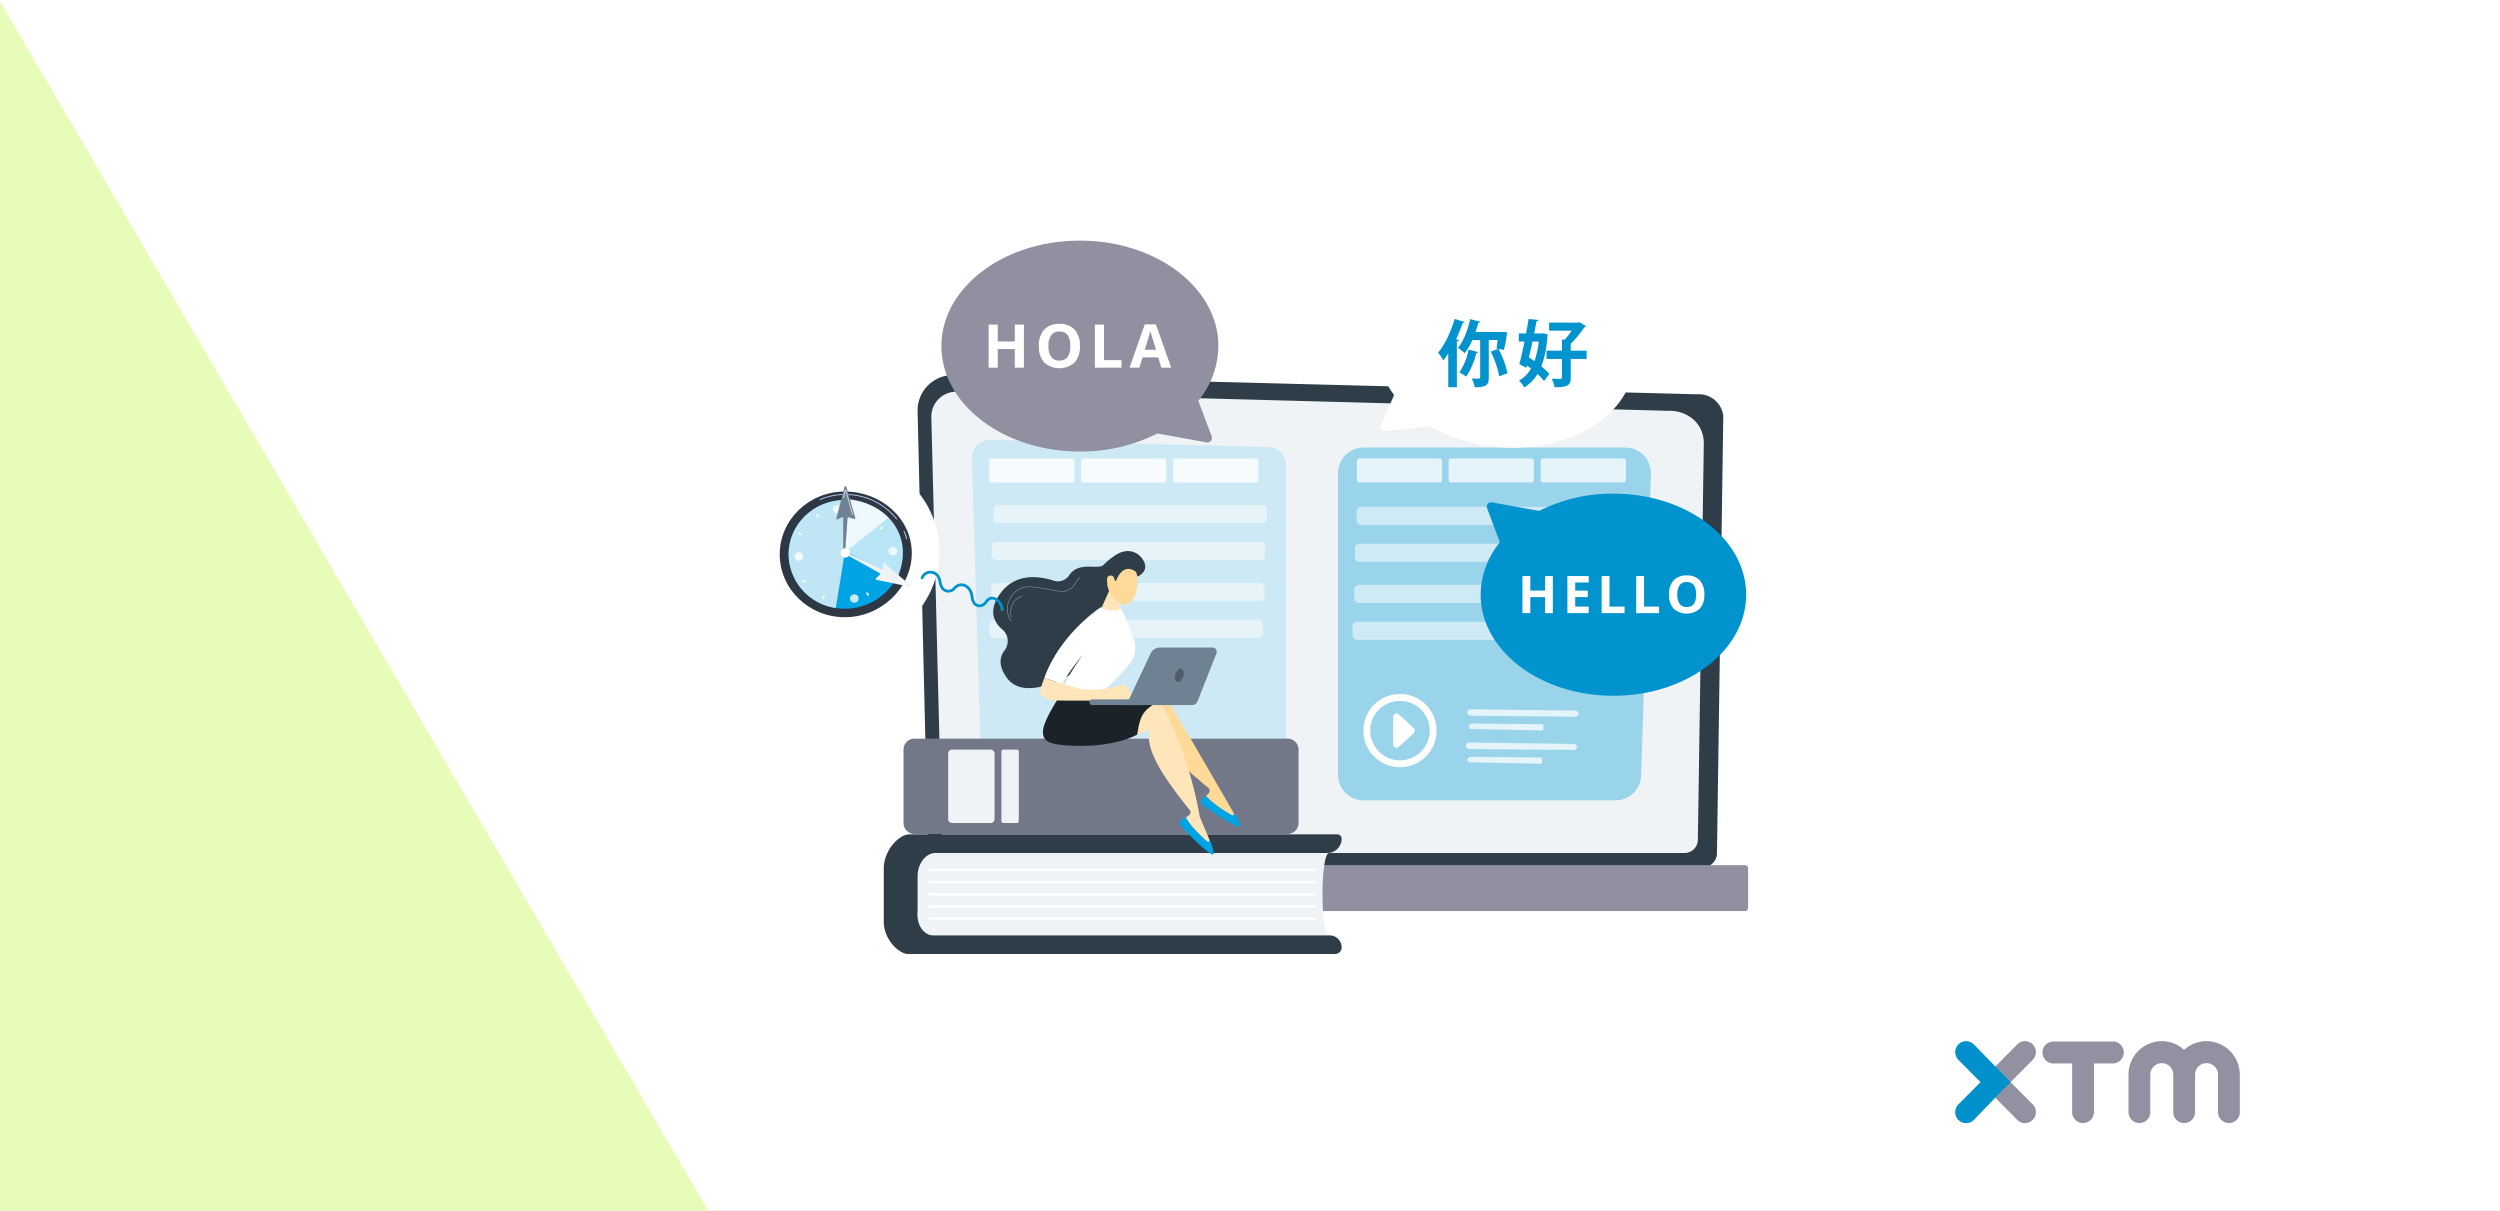 <svg xmlns="http://www.w3.org/2000/svg" xmlns:xlink="http://www.w3.org/1999/xlink" width="826" height="400" viewBox="0 0 826 400"><rect x="0" y="0" width="826" height="400" fill="#333333" stroke="none"/><defs><clipPath id="a"><rect width="94" height="27.078" fill="none"/></clipPath><clipPath id="b"><rect width="285.575" height="282.768" fill="none"/></clipPath><clipPath id="c"><rect width="285.574" height="282.768" fill="none"/></clipPath><clipPath id="d"><rect width="91.699" height="43.989" fill="none"/></clipPath><clipPath id="e"><rect width="90.337" height="5.999" fill="none"/></clipPath><clipPath id="h"><rect width="90.338" height="5.999" fill="none"/></clipPath><clipPath id="i"><rect width="88.888" height="7.943" fill="none"/></clipPath><clipPath id="k"><path d="M443.677,1084.822l-5.731.683-6.732,14.564,11.216-6.532c-1.11,7.675,13.3,19.082,18.239,23.244a1.135,1.135,0,0,1,.09,1.653l-1.973,2.065a22.658,22.658,0,0,0,11.194,6.365l-1.04-1.918c-.038-.015-20.569-35.969-23.344-39.353a2.15,2.15,0,0,0-1.664-.787,2.195,2.195,0,0,0-.256.015" transform="translate(-431.214 -1084.806)" fill="none"/></clipPath><clipPath id="m"><path d="M419.129,1120.24l12.305-4.127c-2.64,7.292,9.161,21.378,13.158,26.454a1.135,1.135,0,0,1-.247,1.637l-2.35,1.623a22.658,22.658,0,0,0,9.674,8.5l-.63-2.089c-.034-.022-3.115-7.444-3.149-7.466a130.687,130.687,0,0,0-11.747-35.8,2.151,2.151,0,0,0-1.724-1.144l-5.75-.491Z" transform="translate(-419.129 -1107.339)" fill="none"/></clipPath><clipPath id="o"><path d="M398.576,895.676c1.765,1.206,5.514,1,5.652.882s1.911-6,1.982-6.234l-4.033-2.616Z" transform="translate(-398.576 -887.708)" fill="#fee5ba"/></clipPath><clipPath id="p"><path d="M286.254,1064.234a2.119,2.119,0,0,0,.774,2.434,14.005,14.005,0,0,0,2,1.247c1.044.457,24.045.144,24.045.144l5.3-.389-4.551-4.952-5.257,1.415s-6.128.95-9.636,0l-3.507-.949-7.927-2.467Z" transform="translate(-286.133 -1060.716)" fill="#fee5ba"/></clipPath><clipPath id="r"><path d="M408.062,857.17a8.981,8.981,0,0,0,4.586,6.842c1.683.962,4.122.319,5.182-4.367s-.531-7.538-.531-7.538a2.743,2.743,0,0,0-2.5-1.3c-3.053,0-7.235,3.318-6.739,6.362" transform="translate(-408.022 -850.808)" fill="none"/></clipPath><clipPath id="t"><path d="M409.687,873c-2.01.087-.88,3.152-.366,4.26l1.266-1.058s1.081-3.2-.822-3.2l-.077,0" transform="translate(-408.538 -873)" fill="#ffd997"/></clipPath><clipPath id="v"><rect width="43.635" height="43.304" fill="none"/></clipPath><clipPath id="w"><rect width="2.873" height="2.768" fill="none"/></clipPath><clipPath id="aa"><rect width="0.87" height="1.3" fill="none"/></clipPath><clipPath id="ac"><rect width="1.242" height="0.981" fill="none"/></clipPath><clipPath id="ae"><rect width="1.32" height="0.882" fill="none"/></clipPath><clipPath id="ag"><rect width="0.97" height="1.234" fill="none"/></clipPath><clipPath id="ai"><rect width="19.049" height="26.458" fill="none"/></clipPath><clipPath id="aj"><rect width="8.705" height="2.009" fill="none"/></clipPath><clipPath id="ak"><rect width="3.27" height="8.226" fill="none"/></clipPath><clipPath id="am"><rect width="826" height="400"/></clipPath></defs><g id="al" clip-path="url(#am)"><rect width="826" height="400" fill="#f1f9fc"/><g transform="translate(-9653 5054)"><g transform="translate(0 -438)"><g transform="translate(0 -1005)"><g transform="translate(0 -1137)"><rect width="826" height="400" transform="translate(9653 -2474)" fill="#fff"/><path d="M0,.442,234,400H0Z" transform="translate(9653 -2474)" fill="#e7fcb9"/><g transform="translate(10299 -2130)"><g clip-path="url(#a)"><path d="M84.153,0a10.876,10.876,0,0,0-7.384,2.88A10.893,10.893,0,0,0,69.385,0,11.032,11.032,0,0,0,58.4,11.06V23.452a3.6,3.6,0,1,0,7.205,0V11.06a3.79,3.79,0,1,1,7.581,0V23.452a3.6,3.6,0,1,0,7.205,0V11.06a3.79,3.79,0,1,1,7.581,0V23.452a3.6,3.6,0,1,0,7.205,0V11.06A11.086,11.086,0,0,0,84.153,0M24.2,27.078a3.575,3.575,0,0,0,2.548-1.062,3.64,3.64,0,0,0,0-5.121l-7.3-7.352,7.3-7.361a3.64,3.64,0,0,0,0-5.121,3.582,3.582,0,0,0-5.087,0L11.8,10.979a3.645,3.645,0,0,0,0,5.13l9.851,9.917A3.575,3.575,0,0,0,24.2,27.087M56.834,3.744a3.616,3.616,0,0,1-3.6,3.627H46.982V23.452a3.6,3.6,0,1,1-7.205,0V7.37H33.528A3.627,3.627,0,0,1,33.537.117h19.7a3.616,3.616,0,0,1,3.6,3.627" transform="translate(-1.14 0)" fill="#9191a1"/><path d="M1.055,1.062a3.64,3.64,0,0,0,0,5.121l7.3,7.361L1.055,20.9a3.651,3.651,0,0,0,0,5.13,3.587,3.587,0,0,0,5.1,0L15.7,16.108l2.61-2.565L6.142,1.062a3.577,3.577,0,0,0-5.087,0" transform="translate(0 0)" fill="#0091cc"/></g></g></g></g></g></g><g transform="translate(2129.466 1780.582)"><g transform="translate(-1881.04 -1748.02)"><g transform="translate(43.57)"><g clip-path="url(#b)"><g transform="translate(0 0)"><g clip-path="url(#c)"><path d="M438.66,649.709c7.761-.134,15.522-.191,23.283-.289l23.283-.164c7.761-.069,15.522-.062,23.283-.084l23.283-.048,23.283.055c7.761.033,15.522.015,23.283.09l23.283.179c7.761.106,15.522.168,23.283.311a.1.1,0,1,1,0,.21c-7.761.143-15.522.205-23.283.311l-23.283.179c-7.761.075-15.522.057-23.283.09l-23.283.055-23.283-.048c-7.761-.021-15.522-.014-23.283-.083l-23.283-.163c-7.761-.1-15.522-.155-23.283-.289a.156.156,0,1,1,0-.312" transform="translate(-359.338 -531.94)" fill="#fff"/><path d="M479.9,848.458c7.141-.134,14.281-.191,21.422-.289l21.422-.163c7.14-.07,14.281-.062,21.422-.083l21.422-.048,21.422.055c7.141.033,14.281.015,21.422.09l21.422.179c7.141.106,14.281.168,21.422.311a.1.1,0,1,1,0,.21c-7.14.143-14.281.205-21.422.311l-21.422.178c-7.141.075-14.281.057-21.422.09l-21.422.055-21.422-.048c-7.141-.021-14.281-.014-21.422-.084l-21.422-.163c-7.141-.1-14.281-.154-21.422-.289a.156.156,0,1,1,0-.312" transform="translate(-393.134 -694.81)" fill="#fff"/><path d="M754.452,1048.791H632.783a.547.547,0,1,1,0-1.095h121.67a.547.547,0,1,1,0,1.095" transform="translate(-518.1 -858.559)" fill="#fff"/><path d="M65.35,664.015A4.66,4.66,0,0,0,70,668.659H321.362a4.66,4.66,0,0,0,4.648-4.644L328.1,519.564a8.1,8.1,0,0,0-8.524-7.165l-245.66-6.357a11.714,11.714,0,0,0-12.02,11.98Z" transform="translate(-50.722 -414.684)" fill="#2f3d48"/><path d="M90.545,684.568a4.41,4.41,0,0,0,4.4,4.4H335.9a4.411,4.411,0,0,0,4.4-4.4l1.974-131.135c-.232-7.892-7.151-10.728-11.345-10.56L95.488,536.557a8.233,8.233,0,0,0-8.446,8.424Z" transform="translate(-71.326 -439.691)" fill="#eff3f6"/><path d="M36.221,1418.151H313.4a1.024,1.024,0,0,0,1.021-1.021V1404a1.024,1.024,0,0,0-1.021-1.021H36.221A1.024,1.024,0,0,0,35.2,1404v13.134a1.024,1.024,0,0,0,1.021,1.021" transform="translate(-28.845 -1149.7)" fill="#9090a1"/><path d="M259,743.743H170.438a6.012,6.012,0,0,1-6.009-5.831l-3.222-107.091a6.012,6.012,0,0,1,6.165-6.191l91.785,2.381a6.012,6.012,0,0,1,5.856,6.01V737.731A6.012,6.012,0,0,1,259,743.743" transform="translate(-132.102 -511.866)" fill="#cce9f5"/><path d="M922.924,755.25H839.732a8.487,8.487,0,0,1-8.487-8.487v-99.6a8.487,8.487,0,0,1,8.487-8.487H926.17a8.488,8.488,0,0,1,8.483,8.764l-3.246,99.6a8.488,8.488,0,0,1-8.483,8.211" transform="translate(-681.183 -523.373)" fill="#99d4eb"/><g transform="translate(34.893 134.274)" opacity="0.51"><g clip-path="url(#d)"><path d="M289.633,749.789h-87.29a1.524,1.524,0,0,1-1.524-1.524v-2.951a1.524,1.524,0,0,1,1.524-1.524h87.29a1.524,1.524,0,0,1,1.524,1.524v2.951a1.524,1.524,0,0,1-1.524,1.524" transform="translate(-199.459 -743.79)" fill="#fff"/><path d="M286.392,817.333H199.1a1.524,1.524,0,0,1-1.524-1.524v-2.95a1.524,1.524,0,0,1,1.524-1.524h87.289a1.524,1.524,0,0,1,1.524,1.524v2.951a1.524,1.524,0,0,1-1.524,1.524" transform="translate(-196.804 -799.14)" fill="#fff"/><path d="M285.34,892.679H198.051a1.524,1.524,0,0,1-1.524-1.524V888.2a1.524,1.524,0,0,1,1.524-1.524h87.29a1.524,1.524,0,0,1,1.524,1.524v2.951a1.524,1.524,0,0,1-1.524,1.524" transform="translate(-195.942 -860.884)" fill="#fff"/><path d="M282.093,960.226H194.8a1.524,1.524,0,0,1-1.524-1.524V955.75a1.524,1.524,0,0,1,1.524-1.524h87.29a1.524,1.524,0,0,1,1.524,1.524V958.7a1.524,1.524,0,0,1-1.524,1.524" transform="translate(-193.28 -916.237)" fill="#fff"/></g></g><g transform="translate(156.219 134.883)" opacity="0.51"><g clip-path="url(#e)"><path d="M954.166,753.159h-87.29a1.524,1.524,0,0,1-1.524-1.524v-2.951a1.524,1.524,0,0,1,1.524-1.524h87.289a1.524,1.524,0,0,1,1.524,1.524v2.951a1.524,1.524,0,0,1-1.524,1.524" transform="translate(-865.352 -747.16)" fill="#fff"/></g></g><g transform="translate(155.634 147.076)" opacity="0.51"><g clip-path="url(#e)"><path d="M950.921,820.7H863.632a1.524,1.524,0,0,1-1.524-1.524v-2.951a1.524,1.524,0,0,1,1.524-1.524h87.289a1.524,1.524,0,0,1,1.524,1.524v2.951a1.524,1.524,0,0,1-1.524,1.524" transform="translate(-862.108 -814.705)" fill="#fff"/></g></g><g transform="translate(155.444 160.678)" opacity="0.51"><g clip-path="url(#e)"><path d="M949.874,896.051h-87.29a1.524,1.524,0,0,1-1.524-1.524v-2.951a1.524,1.524,0,0,1,1.524-1.524h87.289a1.524,1.524,0,0,1,1.524,1.524v2.951a1.524,1.524,0,0,1-1.524,1.524" transform="translate(-861.06 -890.052)" fill="#fff"/></g></g><g transform="translate(154.859 172.872)" opacity="0.51"><g clip-path="url(#h)"><path d="M946.629,963.6H859.34a1.524,1.524,0,0,1-1.524-1.524v-2.951a1.524,1.524,0,0,1,1.524-1.524h87.29a1.524,1.524,0,0,1,1.524,1.524v2.951a1.524,1.524,0,0,1-1.524,1.524" transform="translate(-857.816 -957.6)" fill="#fff"/></g></g><g transform="translate(34.872 118.903)" opacity="0.82"><g clip-path="url(#i)"><path d="M220.472,666.584H194.036a.866.866,0,0,1-.866-.866v-6.21a.866.866,0,0,1,.866-.866h26.436a.866.866,0,0,1,.866.866v6.21a.866.866,0,0,1-.866.866" transform="translate(-193.17 -658.641)" fill="#fff"/><path d="M388.367,666.584H361.931a.866.866,0,0,1-.866-.866v-6.21a.866.866,0,0,1,.866-.866h26.436a.866.866,0,0,1,.866.866v6.21a.866.866,0,0,1-.866.866" transform="translate(-330.755 -658.641)" fill="#fff"/><path d="M556.821,666.584H530.385a.866.866,0,0,1-.866-.866v-6.21a.866.866,0,0,1,.866-.866h26.436a.866.866,0,0,1,.866.866v6.21a.866.866,0,0,1-.866.866" transform="translate(-468.799 -658.641)" fill="#fff"/></g></g><g transform="translate(156.314 118.903)" opacity="0.75"><g clip-path="url(#i)"><path d="M893.18,666.584H866.744a.866.866,0,0,1-.866-.866v-6.21a.866.866,0,0,1,.866-.866H893.18a.866.866,0,0,1,.866.866v6.21a.866.866,0,0,1-.866.866" transform="translate(-865.878 -658.641)" fill="#fff"/><path d="M1061.073,666.584h-26.437a.866.866,0,0,1-.866-.866v-6.21a.866.866,0,0,1,.866-.866h26.436a.866.866,0,0,1,.866.866v6.21a.866.866,0,0,1-.866.866" transform="translate(-1003.461 -658.641)" fill="#fff"/><path d="M1229.532,666.584H1203.1a.866.866,0,0,1-.866-.866v-6.21a.866.866,0,0,1,.866-.866h26.436a.866.866,0,0,1,.866.866v6.21a.866.866,0,0,1-.866.866" transform="translate(-1141.51 -658.641)" fill="#fff"/></g></g><path d="M197.668,1407.992H61.66V1380.77H197.668c-2.911,0-2.911,27.222,0,27.222" transform="translate(-50.528 -1131.503)" fill="#eff3f6"/><path d="M11.132,1373.239v-12.458c0-4.391,2.688-7.952,6-7.952H146.566a4.721,4.721,0,0,0,4.721-4.721,1.434,1.434,0,0,0-1.435-1.435H8.395c-3.244,0-8.395,5.1-8.395,11.392v17.4c0,5.932,5,10.741,8.059,10.741h141.05a2.179,2.179,0,0,0,2.179-2.179,3.977,3.977,0,0,0-3.977-3.977H16.275c-2.84,0-5.143-3.05-5.143-6.812" transform="translate(0 -1103.563)" fill="#2f3d48"/><path d="M208.531,1410.505H81a.343.343,0,1,1,0-.685H208.53a.343.343,0,0,1,0,.685" transform="translate(-66.1 -1155.31)" fill="#fff"/><path d="M208.53,1432.884H81a.343.343,0,1,1,0-.685H208.53a.343.343,0,1,1,0,.685" transform="translate(-66.1 -1173.649)" fill="#fff"/><path d="M208.53,1455.264H81a.343.343,0,0,1,0-.685H208.53a.343.343,0,1,1,0,.685" transform="translate(-66.1 -1191.988)" fill="#fff"/><path d="M208.53,1477.644H81a.343.343,0,0,1,0-.685H208.53a.343.343,0,1,1,0,.685" transform="translate(-66.1 -1210.328)" fill="#fff"/><path d="M208.53,1500.034H81a.343.343,0,0,1,0-.685H208.53a.343.343,0,0,1,0,.685" transform="translate(-66.1 -1228.677)" fill="#fff"/><path d="M163.051,1202.989H39.795a3.628,3.628,0,0,1-3.628-3.627v-24.248a3.628,3.628,0,0,1,3.628-3.628H163.051a3.628,3.628,0,0,1,3.628,3.628v24.248a3.628,3.628,0,0,1-3.628,3.628" transform="translate(-29.638 -960.001)" fill="#727888"/><path d="M131.895,1215.8H119.177a1.307,1.307,0,0,1-1.307-1.308v-21.647a1.307,1.307,0,0,1,1.307-1.307h12.717a1.307,1.307,0,0,1,1.307,1.307v21.647a1.307,1.307,0,0,1-1.307,1.307" transform="translate(-96.591 -976.432)" fill="#eff3f6"/><path d="M220.382,1215.8h-4.428a.662.662,0,0,1-.662-.662V1192.2a.662.662,0,0,1,.662-.662h4.428a.662.662,0,0,1,.663.662v22.937a.662.662,0,0,1-.663.662" transform="translate(-176.426 -976.434)" fill="#eff3f6"/><path d="M237.339,850.912s0,1.16-3.749,1.087c-2.088-.04-5.96-.5-8.148,2.771a4.477,4.477,0,0,1-5.117,1.828c-4.807-1.565-12.852-2.714-17.858,4.479-3.821,5.49-1.936,9.253.837,11.623a5.019,5.019,0,0,1,.789,6.889c-1.585,2.023-2.224,4.963.638,8.985,6.413,9.013,22.965-2.121,22.965-2.121l15.456-26.217Z" transform="translate(-164.151 -697.299)" fill="#2f3d48"/><path d="M227.307,890.6a.69.69,0,0,1-.509-.4,7.427,7.427,0,0,1,.717-8.01,6.976,6.976,0,0,1,4.082-2.687,10.727,10.727,0,0,1,3.3-.025c1.792.19,3.6.47,5.362.833l.435.091a15.775,15.775,0,0,0,3.16.443h.019a4.987,4.987,0,0,0,3.341-1.106,7.514,7.514,0,0,0,1.234-1.6,6,6,0,0,1,1.594-1.872.043.043,0,1,1,.048.071,5.943,5.943,0,0,0-1.569,1.847,7.528,7.528,0,0,1-1.249,1.613,5.069,5.069,0,0,1-3.4,1.128h-.019a15.815,15.815,0,0,1-3.178-.445l-.435-.091c-1.763-.363-3.564-.642-5.354-.832a10.674,10.674,0,0,0-3.273.023,6.891,6.891,0,0,0-4.031,2.655,7.339,7.339,0,0,0-.711,7.915c.1.173.324.435.535.327a.043.043,0,0,1,.039.076.3.3,0,0,1-.14.035" transform="translate(-185.151 -718.079)" fill="#fff"/><path d="M232.484,918.045a.043.043,0,0,1-.042-.035,7.164,7.164,0,0,1,.349-4.2,4.514,4.514,0,0,1,3.147-2.676.045.045,0,0,1,.05.034.043.043,0,0,1-.034.05,4.427,4.427,0,0,0-3.085,2.626,7.081,7.081,0,0,0-.343,4.152.043.043,0,0,1-.034.05h-.008" transform="translate(-190.351 -746.647)" fill="#fff"/></g></g><g transform="translate(77.846 195.837)"><g transform="translate(0 0)" clip-path="url(#k)"><rect width="54.517" height="55.744" transform="translate(-18.107 10.336) rotate(-29.745)" fill="#ffd997"/></g></g><g transform="translate(0 0)"><g clip-path="url(#c)"><path d="M582.269,1276.359a2.905,2.905,0,0,0-1.685,1.528,1.283,1.283,0,0,0,.482,1.479c2.073,1.485,8.912,6.281,12.067,7.22a.357.357,0,0,0,.446-.421,11.37,11.37,0,0,0-2.373-4.34l.151.306a.439.439,0,0,1-.607.578c-2.111-1.192-6.41-3.8-8.482-6.35" transform="translate(-475.71 -1045.942)" fill="#00a4e4"/></g></g><g transform="translate(75.664 199.904)"><g transform="translate(0 0)" clip-path="url(#m)"><rect width="52.514" height="57.094" transform="translate(-21.133 13.23) rotate(-32.054)" fill="#fee5ba"/></g></g><g transform="translate(0 0)"><g clip-path="url(#c)"><path d="M543.5,1315.77a2.906,2.906,0,0,0-1.96,1.155,1.283,1.283,0,0,0,.173,1.546c1.73,1.874,7.456,7.954,10.357,9.512a.357.357,0,0,0,.522-.322,11.368,11.368,0,0,0-1.446-4.73l.086.331a.438.438,0,0,1-.711.444c-1.826-1.594-5.508-5.018-7.022-7.935" transform="translate(-443.629 -1078.238)" fill="#00a4e4"/><path d="M297.064,1091.261s-5.2,7.737-5.629,11.266,1.438,4.75,6.883,5.2c16.2,1.339,24.189-3.516,24.189-3.516,1.108-7.067,1.9-8.865,11.153-12.707,0,0-11.708.929-14.064.015s-22.532-.258-22.532-.258" transform="translate(-238.775 -894.072)" fill="#1b2228"/><path d="M313.029,959.308a118.762,118.762,0,0,0,9.039-9.588,8.106,8.106,0,0,0,1.373-7.3,100.631,100.631,0,0,0-4-10.076c-.338-1.133-7.13-1.086-7.13-1.086s-13.365,8.674-18.617,23.368l5.9,1.836a68.906,68.906,0,0,1,6.938-9.577s-5.967,7.881-6.177,11.108Z" transform="translate(-240.672 -763.144)" fill="#fff"/></g></g><g transform="translate(71.954 160.255)"><g transform="translate(0 0)" clip-path="url(#o)"><rect width="10.24" height="8.956" transform="translate(-1.396 8.956) rotate(-81.142)" fill="#fee5ba"/></g></g><g transform="translate(51.654 191.487)"><g transform="translate(0 0)" clip-path="url(#p)"><path d="M0,0H32.438V7.655H0Z" transform="translate(-0.195 -0.001)" fill="#fee5ba"/></g></g><g transform="translate(0 0)"><g clip-path="url(#c)"><path d="M377.25,1101.478h.048l20.935-.023a.937.937,0,1,0,0-1.874l-20.935.023a.937.937,0,0,0-.046,1.873" transform="translate(-308.419 -901.078)" fill="#6f8294"/><path d="M472.391,1004.789H454.956a3.323,3.323,0,0,0-3.005,1.906l-8.06,17.091h21.667a2.019,2.019,0,0,0,1.878-1.277l6.25-15.816a1.392,1.392,0,0,0-1.295-1.9" transform="translate(-363.756 -823.397)" fill="#6f8294"/><path d="M532.96,1045.408c-.378,1.174-.1,2.314.623,2.546s1.614-.531,1.992-1.7.1-2.314-.624-2.546-1.614.531-1.992,1.7" transform="translate(-436.608 -855.253)" fill="#505d68"/></g></g><g transform="translate(73.659 153.594)"><g transform="translate(0 0)" clip-path="url(#r)"><path d="M0,0H15.7V13.322H0Z" transform="translate(-2.556 13.849) rotate(-81.379)" fill="#ffd997"/></g></g><g transform="translate(0 0)"><g clip-path="url(#c)"><path d="M398.257,838.046s2.122-6.411,6.615-3l.476,1.547s3.8-1.508,2.158-4.924-5.632-4.764-9.586-2.045-6.032,4.983-5.482,8.187,2.857,1.857,2.857,1.857.227-2.42,1.321-2.956,1.25,1.263,1.25,1.263Z" transform="translate(-321.521 -678.665)" fill="#2f3d48"/></g></g><g transform="translate(73.752 157.6)"><g transform="translate(0 0)" clip-path="url(#t)"><path d="M0,0H4.812V4.584H0Z" transform="translate(-1.491 4.166) rotate(-81.379)" fill="#ffd997"/></g></g><g transform="translate(0 0)"><g clip-path="url(#c)"><path d="M190.384,312.928a28.808,28.808,0,0,0,6.63-18.071c0-19.24-20.486-34.838-45.757-34.838s-45.757,15.6-45.757,34.838,20.486,34.838,45.757,34.838a56.107,56.107,0,0,0,25.571-5.943c4.825.823,12.316,2.206,16.269,2.942a1.52,1.52,0,0,0,1.7-2.03Z" transform="translate(-86.454 -213.078)" fill="#9090a1"/><path d="M203.56,427.9h-3.007v-6.141h-5.635V427.9H191.9V413.668h3.017v5.577h5.636v-5.577h3.007Z" transform="translate(-157.257 -338.99)" fill="#fff"/><path d="M297.477,419.745a7.721,7.721,0,0,1-1.752,5.431,7.593,7.593,0,0,1-10.044,0,7.753,7.753,0,0,1-1.752-5.451,7.647,7.647,0,0,1,1.757-5.426,6.568,6.568,0,0,1,5.037-1.873,6.478,6.478,0,0,1,5.017,1.888,7.741,7.741,0,0,1,1.737,5.431m-10.385,0a5.944,5.944,0,0,0,.905,3.591,3.167,3.167,0,0,0,2.706,1.207q3.611,0,3.611-4.8t-3.591-4.808a3.189,3.189,0,0,0-2.716,1.212,5.919,5.919,0,0,0-.915,3.6" transform="translate(-232.673 -337.971)" fill="#fff"/><path d="M386.346,427.9V413.668h3.017v11.738h5.772V427.9Z" transform="translate(-316.6 -338.99)" fill="#fff"/><path d="M460.35,427.632l-1.032-3.387h-5.187l-1.032,3.387h-3.251l5.022-14.288h3.689l5.042,14.288Zm-1.752-5.918q-1.431-4.6-1.611-5.207t-.258-.954q-.321,1.246-1.84,6.161Z" transform="translate(-368.638 -338.724)" fill="#fff"/><path d="M1098.817,739.161a27.608,27.608,0,0,0-6.354,17.319c0,18.44,19.634,33.388,43.854,33.388s43.853-14.948,43.853-33.388-19.635-33.388-43.854-33.388a53.775,53.775,0,0,0-24.507,5.7c-4.625-.789-11.8-2.115-15.592-2.82a1.457,1.457,0,0,0-1.63,1.945Z" transform="translate(-895.245 -592.554)" fill="#0093cd"/><path d="M1178.977,886.146h-2.589V880.86h-4.85v5.286h-2.6V873.9h2.6v4.8h4.85v-4.8h2.589Z" transform="translate(-957.917 -716.137)" fill="#fff"/><path d="M1258.208,886.146h-7.053V873.9h7.053v2.128h-4.456v2.689h4.146v2.128h-4.146V884h4.456Z" transform="translate(-1025.288 -716.137)" fill="#fff"/><path d="M1313.87,886.146V873.9h2.6V884h4.967v2.144Z" transform="translate(-1076.681 -716.137)" fill="#fff"/><path d="M1377.06,886.146V873.9h2.6V884h4.967v2.144Z" transform="translate(-1128.464 -716.137)" fill="#fff"/><path d="M1448.893,879.13a6.644,6.644,0,0,1-1.508,4.674,6.534,6.534,0,0,1-8.644,0,6.671,6.671,0,0,1-1.508-4.691,6.581,6.581,0,0,1,1.512-4.67,5.654,5.654,0,0,1,4.335-1.612,5.575,5.575,0,0,1,4.318,1.625,6.662,6.662,0,0,1,1.5,4.674m-8.938,0a5.119,5.119,0,0,0,.779,3.091,2.725,2.725,0,0,0,2.329,1.039q3.108,0,3.108-4.13t-3.091-4.138a2.744,2.744,0,0,0-2.337,1.043,5.1,5.1,0,0,0-.787,3.1" transform="translate(-1177.775 -715.261)" fill="#fff"/><path d="M909.47,338.672a25.6,25.6,0,0,1-5.4-16.286c.626-16.925,19.729-29.712,42.972-28.544,23.584,1.185,42.439,16.247,41.8,33.626s-20.525,30.118-44.092,28.477a54.356,54.356,0,0,1-23.305-6.9c-4.423.429-11.269,1.184-14.869,1.586a1.394,1.394,0,0,1-1.47-1.892Z" transform="translate(-740.846 -240.735)" fill="#fff"/><path d="M1023.367,404.34c-.072.215-.311.335-.67.31a55.477,55.477,0,0,1-2.176,5.4l.909.215c-.048.239-.239.406-.646.454v15.159h-2.845V414.741a24.87,24.87,0,0,1-1.626,2.248,27.714,27.714,0,0,0-1.722-2.535c2.128-2.487,4.232-6.91,5.476-11.142Zm14.011,3.347a44.321,44.321,0,0,1-1.052,5.858l-1.769-.311a31.913,31.913,0,0,1,2.965,8.034l-2.75,1a31.006,31.006,0,0,0-2.8-8.177l2.486-.885-.574-.1c.12-.741.239-1.769.383-2.822h-2.942v12.386c0,2.2-.478,3.228-4.638,3.228a11.5,11.5,0,0,0-.98-2.893c1,.024,2.032.024,2.367.024.311,0,.406-.1.406-.407V410.294h-2.559a21.091,21.091,0,0,1-2.582,4.375,16.215,16.215,0,0,0-2.176-1.817c1.769-2.1,3.228-5.834,4.017-9.469l3.347.885a.584.584,0,0,1-.645.311c-.263,1.028-.574,2.056-.932,3.06h8.871Zm-9.564,6.576c-.048.191-.287.311-.6.311a24.824,24.824,0,0,1-3.347,7.818,17.84,17.84,0,0,0-2.247-1.41,20.294,20.294,0,0,0,3.037-7.532Z" transform="translate(-831.431 -330.503)" fill="#0093cd"/><path d="M1170.318,408.152l1.531.359-.144.478a32.986,32.986,0,0,1-2.008,10.09,18,18,0,0,1,2.63,2.535l-1.722,2.319a18.622,18.622,0,0,0-2.176-2.3,13.124,13.124,0,0,1-4.376,4.424,9.491,9.491,0,0,0-1.721-2.272,10.155,10.155,0,0,0,3.945-3.969c-.43-.359-.885-.669-1.315-1l-.191.765-2.343-1.219c.55-1.985,1.148-4.687,1.722-7.484h-1.889v-2.654h2.391c.311-1.674.6-3.3.837-4.782l3.252.335c-.024.215-.215.359-.622.382-.239,1.243-.5,2.63-.789,4.065h2.511Zm-3.538,2.726c-.383,1.794-.789,3.611-1.172,5.284.573.359,1.2.765,1.817,1.2a28.925,28.925,0,0,0,1.435-6.48Zm17.885,3.036v2.726h-5.26v6.169c0,2.367-.813,3.228-5.285,3.18a13.286,13.286,0,0,0-1-2.822c.885.024,1.817.048,2.391.048.813,0,1,0,1-.431V416.64h-5.093v-2.726h5.093v-3.682l.885.048a21.1,21.1,0,0,0,2.32-2.989h-7.436v-2.654h9.516l.478-.143,2.224,1.339a.867.867,0,0,1-.574.335,36.1,36.1,0,0,1-4.519,5.476v2.271Z" transform="translate(-952.441 -330.608)" fill="#0093cd"/><path d="M1069.108,1117.7c5.894.083,28.522.378,34.236.452a1.173,1.173,0,0,1,1.277,1.052,1.152,1.152,0,0,1-1.266.954l-34.219-.321a1.224,1.224,0,0,1-1.278-.923l-.016-.131c-.074-.591.513-1.094,1.267-1.083" transform="translate(-875.062 -915.921)" fill="#e5f4fa"/><path d="M1070.719,1145.457h0a.589.589,0,0,0,.47.226l23.486.5a.492.492,0,0,0,.547-.406l.047-1.215a.5.5,0,0,0-.546-.448l-22.842-.21c-1.017-.009-1.656.841-1.161,1.548" transform="translate(-877.286 -937.402)" fill="#e5f4fa"/><path d="M1066.538,1178.609c5.895.083,28.522.378,34.236.452a1.173,1.173,0,0,1,1.276,1.052,1.153,1.153,0,0,1-1.266.954l-34.219-.321a1.224,1.224,0,0,1-1.278-.923l-.016-.131c-.074-.59.513-1.094,1.267-1.083" transform="translate(-872.955 -965.839)" fill="#e5f4fa"/><path d="M1068.159,1206.367h0a.589.589,0,0,0,.469.226l23.486.5a.492.492,0,0,0,.547-.405l.047-1.215a.5.5,0,0,0-.546-.448l-22.842-.21c-1.017-.009-1.656.841-1.161,1.547" transform="translate(-875.188 -987.317)" fill="#e5f4fa"/><g transform="translate(158.461 196.735)"><path d="M16.631,9.827H7.559a1.133,1.133,0,0,0-.831,1.9l4.536,4.914a1.132,1.132,0,0,0,1.664,0l4.536-4.914a1.133,1.133,0,0,0-.832-1.9ZM12.1,0a12.1,12.1,0,1,0,12.1,12.1A12.1,12.1,0,0,0,12.1,0Zm0,21.923A9.827,9.827,0,1,1,21.923,12.1,9.827,9.827,0,0,1,12.1,21.923Z" transform="translate(0 24.191) rotate(-90)" fill="#fff"/></g></g></g></g></g><ellipse cx="30.972" cy="31.015" rx="30.972" ry="31.015" transform="translate(0 118.677)" fill="#fff"/><path d="M.6,11.221A.464.464,0,0,1,.163,10.9,3.458,3.458,0,0,1,4.614,6.591,6.519,6.519,0,0,1,6.369,7.663a4.492,4.492,0,0,0,1.8,1,2.076,2.076,0,0,0,2.271-1.415,4.519,4.519,0,0,0,.121-.858,5.21,5.21,0,0,1,.155-1.048,3.336,3.336,0,0,1,2.757-2.274,4.741,4.741,0,0,1,3.385.942c.262.19.511.4.751.605a4.053,4.053,0,0,0,1.759,1.065,1.815,1.815,0,0,0,1.979-1.2,4.382,4.382,0,0,0,.117-1.274,3.345,3.345,0,0,1,.518-2.194A2.621,2.621,0,0,1,23.3.19a4.578,4.578,0,0,1,4.666,1.3.464.464,0,0,1-.694.614,3.626,3.626,0,0,0-3.695-1.03,1.73,1.73,0,0,0-.862.521,2.558,2.558,0,0,0-.317,1.617,5.125,5.125,0,0,1-.158,1.551A2.743,2.743,0,0,1,19.205,6.6a4.791,4.791,0,0,1-2.193-1.271c-.237-.2-.462-.392-.695-.561a3.809,3.809,0,0,0-2.71-.775,2.432,2.432,0,0,0-2,1.611,4.471,4.471,0,0,0-.122.866A5.278,5.278,0,0,1,11.335,7.5,3.008,3.008,0,0,1,8,9.579,5.237,5.237,0,0,1,5.806,8.4a5.753,5.753,0,0,0-1.5-.933,2.532,2.532,0,0,0-3.259,3.153.464.464,0,0,1-.441.6" transform="matrix(0.766, 0.643, -0.643, 0.766, 62.692, 149.711)" fill="#0093cd"/><g transform="translate(9.193 128.064)"><g clip-path="url(#v)"><g transform="translate(0 0.001)"><path d="M0,39.359C0,50.827,9.649,60.125,21.551,60.125s22.084-9.7,22.084-21.172-10.182-20.36-22.084-20.36S0,27.89,0,39.359" transform="translate(0 -16.821)" fill="#2e3844"/><path d="M430.368,157.467a.152.152,0,0,0,.038,0,.143.143,0,0,0,.106-.176,18.3,18.3,0,0,0-.881-2.474.152.152,0,0,0-.2-.076.142.142,0,0,0-.079.188,17.965,17.965,0,0,1,.867,2.436.148.148,0,0,0,.144.106" transform="translate(-388.424 -139.978)" fill="#bdd0fb"/><path d="M163.48,35.886a.153.153,0,0,0,.089-.029.14.14,0,0,0,.029-.2,21.9,21.9,0,0,0-17.2-8.148,21.189,21.189,0,0,0-8.324,1.681.142.142,0,0,0-.076.189.151.151,0,0,0,.2.074,20.876,20.876,0,0,1,8.2-1.657,21.6,21.6,0,0,1,16.967,8.033.151.151,0,0,0,.119.057" transform="translate(-124.83 -24.887)" fill="#bdd0fb"/><path d="M30.763,65.848c0,9.927,8.352,17.975,18.655,17.975s19.117-8.4,19.117-18.327S59.721,47.873,49.418,47.873,30.763,55.921,30.763,65.848" transform="translate(-27.831 -43.311)" fill="#00a4e4"/><path d="M30.764,65.848c0-9.927,8.352-17.975,18.655-17.975a19.919,19.919,0,0,1,14.263,5.9L49.311,65.3,46.357,83.581A18.191,18.191,0,0,1,30.764,65.848" transform="translate(-27.832 -43.311)" fill="#c0e6f6"/><g transform="translate(35.933 20.141)" opacity="0.78"><g clip-path="url(#w)"><path d="M377.014,212.786a1.418,1.418,0,0,0,1.517,1.3,1.4,1.4,0,0,0,1.35-1.462,1.418,1.418,0,0,0-1.517-1.3,1.4,1.4,0,0,0-1.35,1.462" transform="translate(-377.012 -211.322)" fill="#fff"/></g></g><g transform="translate(4.905 21.881)" opacity="0.78"><g clip-path="url(#w)"><path d="M51.463,231.044a1.418,1.418,0,0,0,1.517,1.3,1.4,1.4,0,0,0,1.35-1.462,1.418,1.418,0,0,0-1.517-1.3,1.4,1.4,0,0,0-1.35,1.462" transform="translate(-51.461 -229.58)" fill="#fff"/></g></g><g transform="translate(23.211 35.741)" opacity="0.78"><g clip-path="url(#w)"><path d="M244.741,375.024a1.389,1.389,0,0,0-1.155,1.61,1.433,1.433,0,0,0,1.671,1.113,1.389,1.389,0,0,0,1.155-1.61,1.433,1.433,0,0,0-1.671-1.113" transform="translate(-243.563 -375.001)" fill="#fff"/></g></g><g transform="translate(17.626 6.28)" opacity="0.78"><g clip-path="url(#w)"><path d="M186.147,65.918a1.388,1.388,0,0,0-1.155,1.61,1.433,1.433,0,0,0,1.671,1.113,1.389,1.389,0,0,0,1.155-1.61,1.433,1.433,0,0,0-1.671-1.113" transform="translate(-184.968 -65.895)" fill="#fff"/></g></g><g transform="translate(14.089 36.004)" opacity="0.78"><g clip-path="url(#aa)"><path d="M147.914,378.317c-.146.355-.11.687.081.742s.464-.188.61-.542.11-.687-.081-.742-.464.188-.61.543" transform="translate(-147.825 -377.767)" fill="#fff"/></g></g><g transform="translate(26.572 8.06)" opacity="0.78"><g clip-path="url(#aa)"><path d="M278.885,85.128c-.146.355-.11.687.081.742s.464-.188.61-.542.11-.687-.081-.742-.464.188-.61.543" transform="translate(-278.795 -84.578)" fill="#fff"/></g></g><g transform="translate(7.282 31.011)" opacity="0.78"><g clip-path="url(#ac)"><path d="M76.779,325.6c-.316.23-.464.532-.33.675s.5.072.814-.159.464-.532.33-.675-.5-.072-.814.159" transform="translate(-76.4 -325.37)" fill="#fff"/></g></g><g transform="translate(33.008 13.374)" opacity="0.78"><g clip-path="url(#ac)"><path d="M346.7,140.556c-.316.23-.464.532-.33.675s.5.071.814-.159.464-.532.33-.675-.5-.071-.814.159" transform="translate(-346.319 -140.324)" fill="#fff"/></g></g><g transform="translate(6.056 15.306)" opacity="0.78"><g clip-path="url(#ae)"><path d="M64.328,160.706c-.358-.164-.7-.151-.774.029s.164.459.521.623.7.151.774-.029-.164-.459-.521-.623" transform="translate(-63.542 -160.591)" fill="#fff"/></g></g><g transform="translate(34.156 29.178)" opacity="0.78"><g clip-path="url(#ae)"><path d="M359.149,306.256c-.358-.164-.7-.151-.774.029s.164.459.521.623.7.151.774-.029-.163-.459-.521-.623" transform="translate(-358.363 -306.141)" fill="#fff"/></g></g><g transform="translate(12.011 9.109)" opacity="0.78"><g clip-path="url(#ag)"><path d="M126.786,95.976c-.217-.319-.52-.481-.677-.363s-.107.474.11.793.52.481.677.363.107-.474-.11-.793" transform="translate(-126.018 -95.575)" fill="#fff"/></g></g><g transform="translate(28.551 35.023)" opacity="0.78"><g clip-path="url(#ag)"><path d="M300.325,367.87c-.217-.319-.52-.481-.677-.363s-.107.474.11.793.52.481.677.363.107-.474-.11-.793" transform="translate(-299.557 -367.468)" fill="#fff"/></g></g><g transform="translate(21.625 4.128)" opacity="0.72"><g clip-path="url(#ai)"><path d="M226.884,60.635l17.174,9.143c5.8-13.5-2.4-25.04-16.966-26.458Z" transform="translate(-226.884 -43.32)" fill="#fff"/></g></g><path d="M228.053,230.3l11.537,5.545a.329.329,0,0,0,.478-.294l-.045-1.431a.331.331,0,0,1,.548-.248l8.342,7.077a.319.319,0,0,1-.287.55l-10.744-2.211a.315.315,0,0,1-.163-.538l1.258-1.2a.312.312,0,0,0-.067-.5l-11.169-6.191a.312.312,0,0,1-.125-.428.337.337,0,0,1,.437-.132" transform="translate(-205.885 -208.32)" fill="#eff3f6"/><g transform="translate(33.309 30.586)" opacity="0.71"><g clip-path="url(#aj)"><path d="M357.9,322.92a.28.28,0,0,0,.254-.155.264.264,0,0,0-.075-.332l-1.825-1.454a.153.153,0,0,0-.209.019.14.14,0,0,0,.02.2l1.825,1.454c-2.432-.535-8.129-1.731-8.247-1.743a.148.148,0,0,0-.163.128.145.145,0,0,0,.13.157c.171.026,4.536.94,8.229,1.716a.308.308,0,0,0,.063.007" transform="translate(-349.48 -320.912)" fill="#fff"/></g></g><path d="M198.558,21.441l.023-10.87a.33.33,0,0,0-.491-.273l-1.3.7a.327.327,0,0,1-.481-.355L199,.247a.334.334,0,0,1,.639-.007l2.905,10.209a.325.325,0,0,1-.421.387l-1.68-.526a.329.329,0,0,0-.432.289l-.788,10.852a.331.331,0,0,1-.66-.009" transform="translate(-177.594 -0.006)" fill="#6f8294"/><g transform="translate(20.934 1.22)" opacity="0.71"><g clip-path="url(#ak)"><path d="M222.755,21.033a.153.153,0,0,0,.054-.01.142.142,0,0,0,.085-.183c-.054-.157-1.22-4.313-2.2-7.83a.287.287,0,0,0-.553.014l-.5,2.231a.143.143,0,0,0,.114.17.149.149,0,0,0,.178-.11l.5-2.231c.626,2.327,2.144,7.751,2.187,7.858a.149.149,0,0,0,.138.091" transform="translate(-219.634 -12.808)" fill="#fff"/></g></g><path d="M211.407,216.978a1.535,1.535,0,1,0,1.534-1.478,1.507,1.507,0,0,0-1.534,1.478" transform="translate(-191.258 -194.961)" fill="#fff"/></g></g></g></g></g></g></svg>